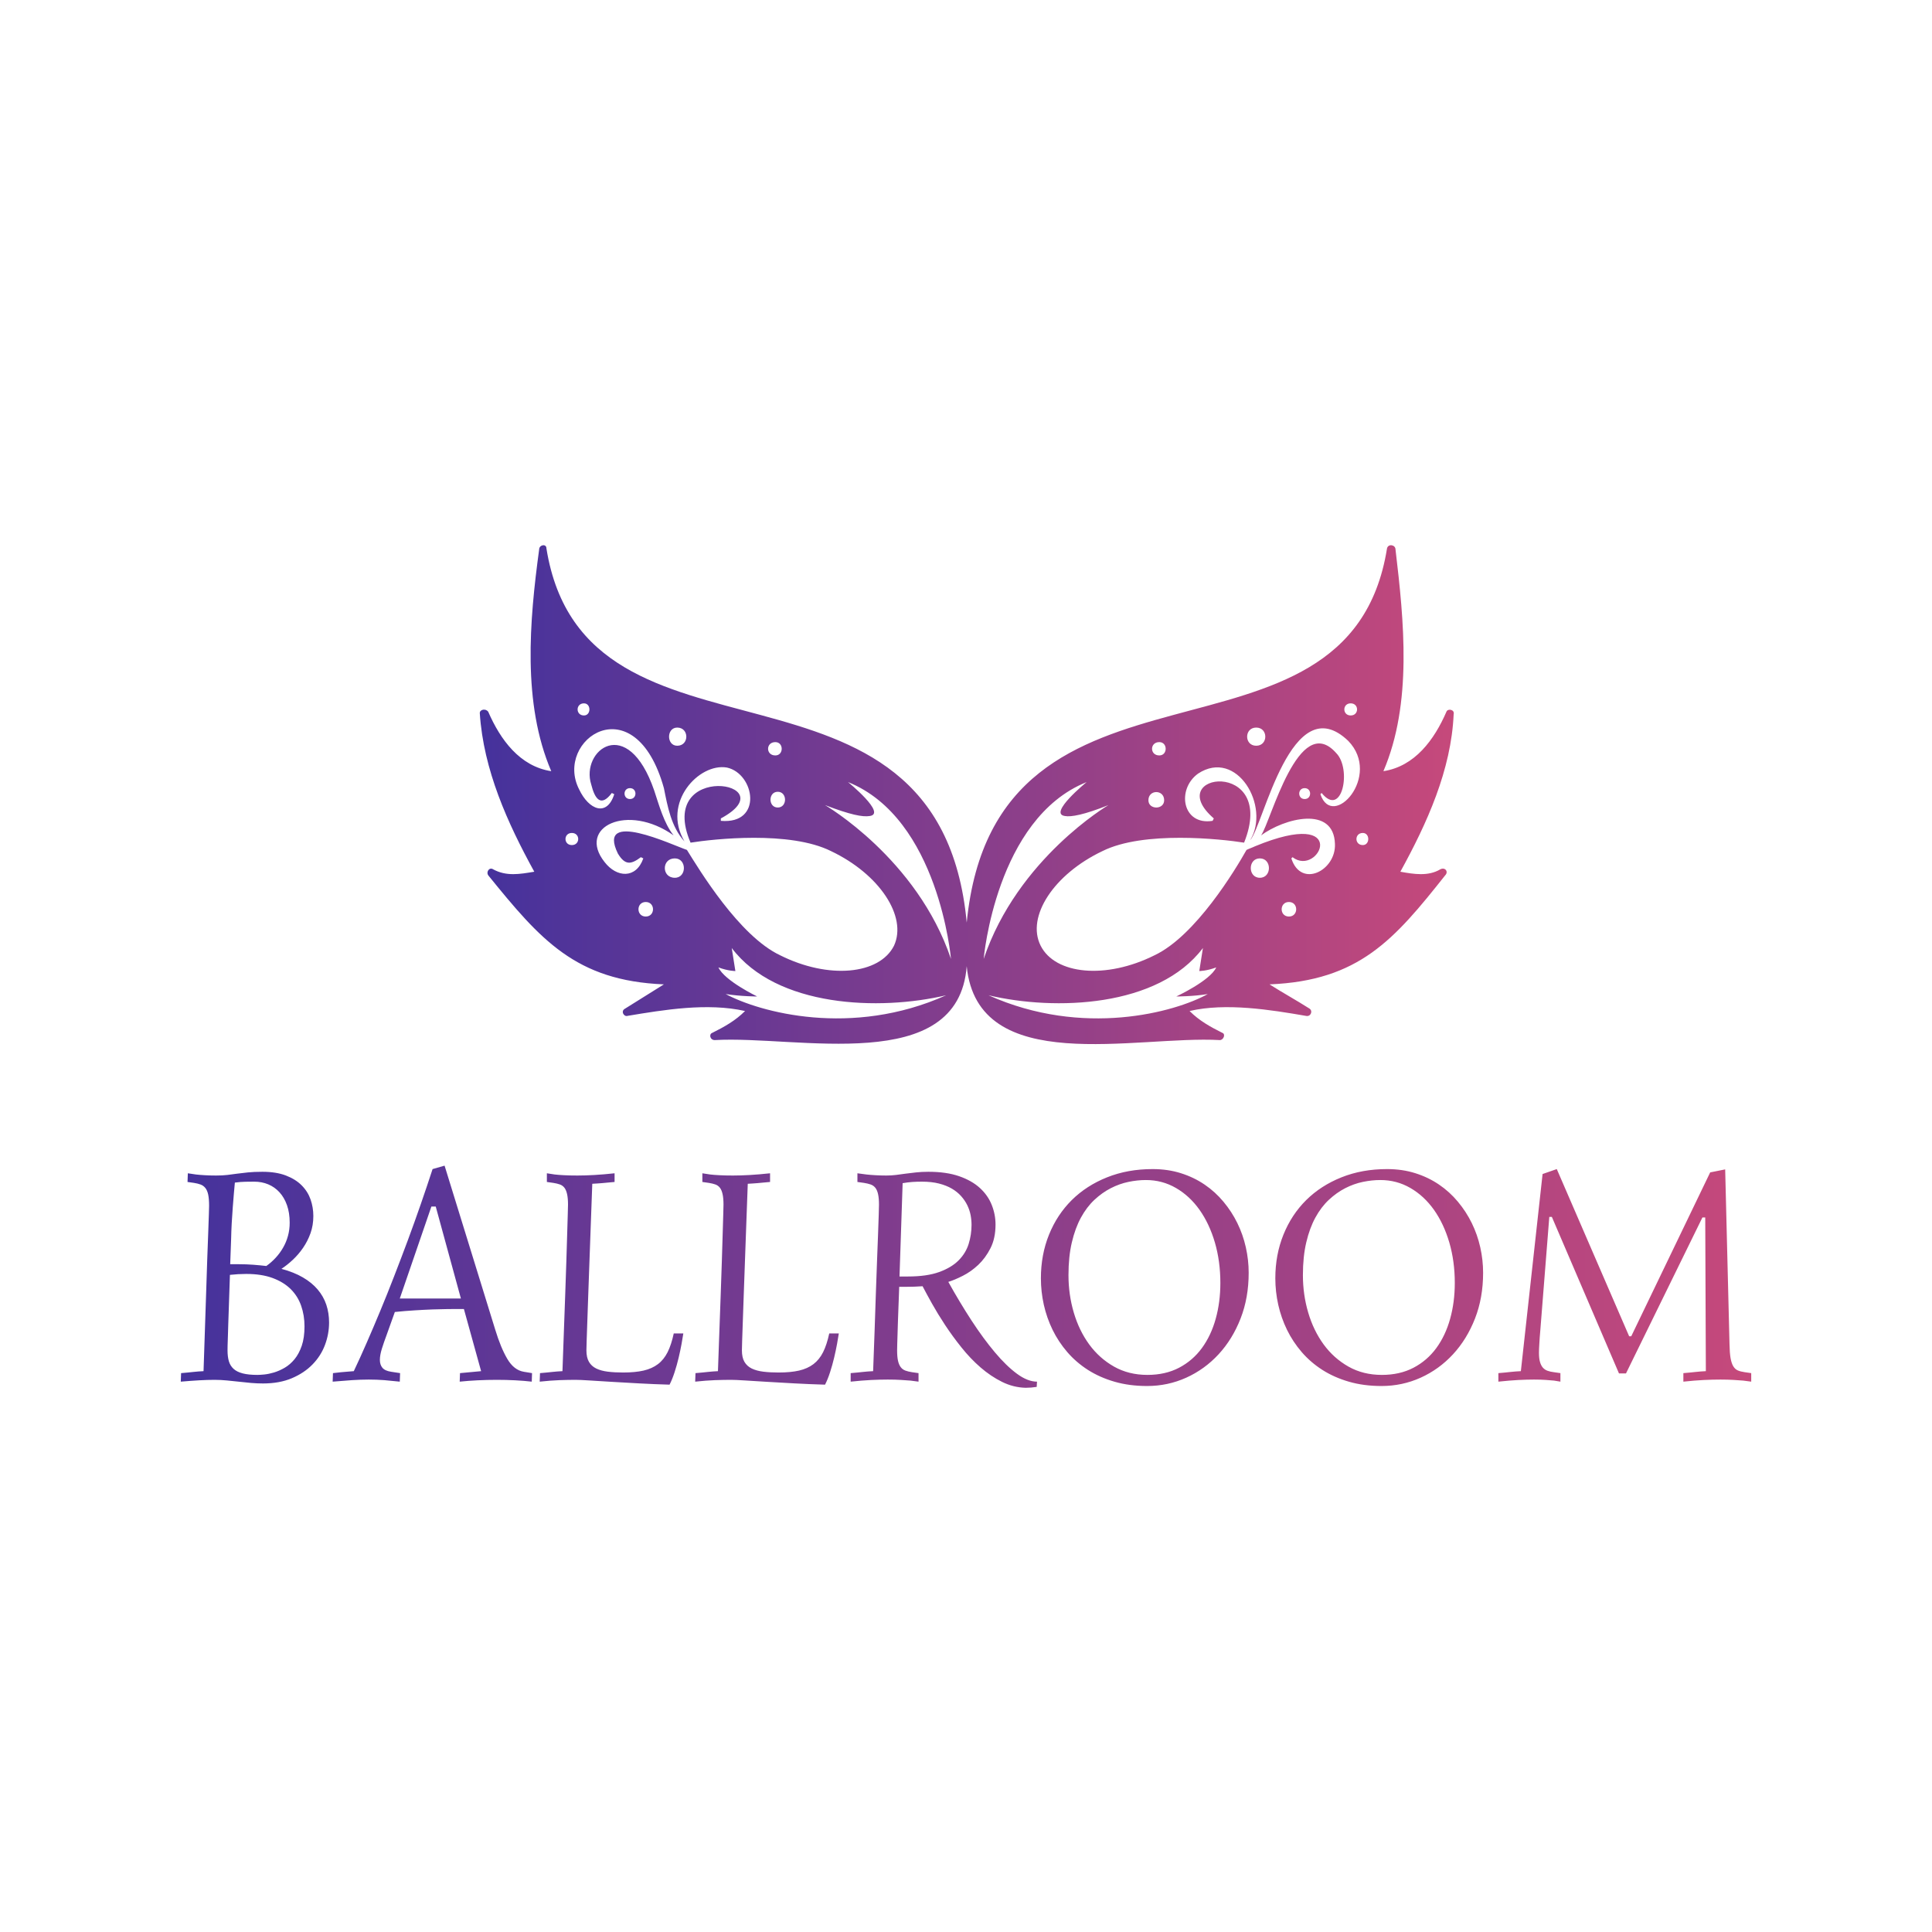 <svg xmlns="http://www.w3.org/2000/svg" width="512" height="512" viewBox="0 0 512 512" style="overflow: visible;" data-svgdocument="" id="_EoRZEoob7T3OqVCLDHCeT" class="fl-svgdocument" x="0" y="0"><defs id="_SD5wNixw_MtXfKJjKHLtq" transform="matrix(0.739, 0, 0, 0.739, -52.524, 182.367)" data-uid="o_f7beh321i_5"><linearGradient id="o_f7beh321i_3" x1="0%" y1="50%" x2="100%" y2="50%" data-uid="o_f7beh321i_6"><stop offset="0%" stop-color="rgb(69, 50, 156)" stop-opacity="1" data-uid="o_f7beh321i_7"></stop><stop offset="100%" stop-color="rgb(198, 73, 123)" stop-opacity="1" data-uid="o_f7beh321i_8"></stop></linearGradient></defs><path id="_qYdKUpxrUtZ1qapMNakHZ" d="M814 486c-10 6 -22 4 -33 2 22 -40 42 -84 44 -130 1 -4 -5 -5 -6 -2 -10 23 -26 45 -52 49 24 -56 17 -124 10 -183 0 -4 -6 -5 -7 -1 -32 200 -323 64 -347 309 -23 -245 -315 -109 -347 -309 0 -4 -6 -3 -6 1 -8 59 -14 127 10 183 -26 -4 -42 -26 -52 -49 -2 -3 -7 -2 -7 1 3 47 23 91 45 131 -12 2 -23 4 -34 -2 -3 -2 -6 2 -4 5 43 53 72 87 145 90 -11 7 -21 13 -32 20 -4 2 -1 7 2 6 30 -5 66 -11 97 -4 -8 8 -17 13 -27 18 -3 1 -2 6 2 6 68 -4 201 30 208 -61 9 92 140 57 209 61 3 0 5 -5 2 -6 -10 -5 -19 -10 -27 -18 30 -7 67 -1 96 4 4 1 6 -4 3 -6 -11 -7 -22 -13 -33 -20 74 -3 103 -37 145 -90 3 -3 0 -7 -4 -5zm-547 -51c-8 0 -8 -13 0 -13 8 0 8 13 0 13zm-2 -54c7 0 7 11 0 11 -8 0 -8 -11 0 -11zm-81 -12c10 0 10 15 0 15 -9 0 -9 -15 0 -15zm-77 -20c6 0 6 10 0 10 -7 0 -7 -10 0 -10zm-10 117c-7 0 -7 -10 0 -10 7 0 7 10 0 10zm61 59c-8 0 -8 -12 0 -12 8 0 8 12 0 12zm24 -32c-11 0 -11 -16 0 -16 10 0 10 16 0 16zm10 -23c-12 -4 -75 -34 -57 3 6 10 11 9 19 3l2 1c-6 17 -22 16 -32 3 -23 -29 19 -49 57 -22 -8 -10 -12 -25 -16 -37 -22 -64 -61 -33 -52 -5 3 12 8 19 17 7l2 1c-6 19 -21 13 -29 -4 -21 -41 46 -87 70 -1 3 15 6 32 17 44 -19 -32 12 -65 35 -61 23 5 30 47 -5 44l0 -2c56 -30 -54 -48 -25 20 19 -3 82 -10 116 7 40 19 63 54 52 78 -12 24 -54 28 -94 8 -34 -16 -67 -71 -77 -87zm-47 -51c6 0 6 9 0 9 -6 0 -6 -9 0 -9zm79 170c13 2 26 2 26 2 0 0 -27 -13 -32 -24 8 3 14 3 14 3l-3 -19c37 49 122 52 177 39 -78 35 -154 14 -182 -1zm82 -156c21 8 31 10 37 9 14 -2 -18 -28 -18 -28 75 30 85 146 85 146 -28 -83 -104 -127 -104 -127zm434 -84c7 0 7 10 0 10 -7 0 -7 -10 0 -10zm-78 20c10 0 10 15 0 15 -10 0 -10 -15 0 -15zm-80 12c7 0 7 11 0 11 -8 0 -8 -11 0 -11zm4 48c0 8 -13 8 -13 0 0 -9 13 -9 13 0zm-149 131c0 0 10 -116 85 -146 0 0 -32 26 -18 28 5 1 16 -1 36 -9 0 0 -75 44 -103 127zm159 31c0 0 14 0 26 -2 -27 15 -103 36 -181 1 55 13 140 10 177 -39l-3 19c0 0 6 0 14 -3 -5 11 -33 24 -33 24zm69 -98c-10 0 -10 -16 0 -16 10 0 10 16 0 16zm24 32c-8 0 -8 -12 0 -12 8 0 8 12 0 12zm26 -101l1 -1c17 21 25 -20 12 -33 -31 -35 -54 57 -62 68 19 -14 60 -25 61 7 1 22 -28 37 -36 12l1 -1c22 17 49 -42 -31 -9 -2 1 -5 2 -7 3 -9 16 -42 71 -76 87 -40 20 -82 16 -94 -8 -12 -24 11 -59 51 -78 34 -17 98 -10 117 -7 28 -70 -69 -58 -25 -20l-1 2c-25 4 -30 -26 -12 -39 32 -21 60 27 43 55 11 -12 34 -127 81 -82 28 29 -13 74 -23 44zm-13 4c-6 0 -6 -9 0 -9 6 0 6 9 0 9zm48 38c-7 0 -7 -10 0 -10 6 0 6 10 0 10z" stroke="none" fill="url(#o_f7beh321i_3)" transform="matrix(0.321, 0, 0, 0.321, 120.409, 74.367)" stroke-width="1" data-uid="o_f7beh321i_9"></path><path text="BALLROOM" text-anchor="middle" font-size="100" letter-spacing="0" side="left" offset="0.5" dx="0" dy="0" space="preserve" href="#" font-family="Simonetta" font-scale="contain" transform="matrix(0.813, 0, 0, 0.813, 256.121, 366.152)" x="0" y="0" fill="url(#o_f7beh321i_3)" data-fl-textpath="" id="_c5Vo0MLUYD10x12GJRA4X" data-uid="o_f7beh321i_10" d="M-212.894-54L-212.894-54Q-212.894-50.98 -213.814-48.39Q-214.744-45.8 -216.234-43.63Q-217.724-41.46 -219.584-39.72Q-221.434-37.99 -223.294-36.77L-223.294-36.77Q-219.234-35.69 -216.304-33.98Q-213.374-32.28 -211.474-30.03Q-209.574-27.78 -208.664-25.07Q-207.764-22.36 -207.764-19.29L-207.764-19.29Q-207.764-15.53 -209.104-11.96Q-210.444-8.4 -213.154-5.62Q-215.864-2.83 -219.894-1.12Q-223.924 0.59 -229.294 0.59L-229.294 0.59Q-231.254 0.59 -233.204 0.42Q-235.154 0.24 -237.104 0.02Q-239.064-0.2 -241.064-0.39Q-243.064-0.59 -245.064-0.59L-245.064-0.59Q-247.414-0.59 -250.074-0.44Q-252.734-0.29 -256.104 0L-256.104 0L-256.004-2.78Q-254.734-2.88 -253.764-2.98Q-252.784-3.08 -251.954-3.17Q-251.124-3.27 -250.344-3.32Q-249.564-3.37 -248.684-3.42L-248.684-3.42Q-248.194-18.21 -247.804-29.93L-247.804-29.93Q-247.654-34.91 -247.484-39.75Q-247.314-44.58 -247.164-48.39Q-247.024-52.2 -246.944-54.64Q-246.874-57.08 -246.874-57.32L-246.874-57.32Q-246.874-59.57 -247.164-60.96Q-247.464-62.35 -248.094-63.13Q-248.734-63.92 -249.654-64.26Q-250.584-64.6 -251.804-64.79L-251.804-64.79L-253.904-65.09L-253.804-67.92Q-252.634-67.72 -251.174-67.53L-251.174-67.53Q-249.904-67.38 -248.244-67.29Q-246.584-67.19 -244.584-67.19L-244.584-67.19Q-242.484-67.19 -240.894-67.38Q-239.304-67.58 -237.694-67.8Q-236.084-68.02 -234.184-68.21Q-232.274-68.41 -229.494-68.41L-229.494-68.41Q-225.004-68.41 -221.824-67.19Q-218.654-65.97 -216.674-63.96Q-214.694-61.96 -213.794-59.38Q-212.894-56.79 -212.894-54ZM-240.084-34.81L-240.084-34.81Q-240.284-28.37 -240.474-23.19L-240.474-23.19Q-240.574-21 -240.624-18.8Q-240.674-16.6 -240.744-14.82Q-240.824-13.04 -240.844-11.79Q-240.864-10.55 -240.864-10.21L-240.864-10.21Q-240.864-8.15 -240.434-6.67Q-239.994-5.18 -238.894-4.17Q-237.794-3.17 -235.914-2.69Q-234.034-2.2 -231.104-2.2L-231.104-2.2Q-230.324-2.2 -228.854-2.34Q-227.394-2.49 -225.684-3Q-223.974-3.52 -222.214-4.54Q-220.454-5.57 -219.014-7.32Q-217.574-9.08 -216.674-11.69Q-215.774-14.31 -215.774-18.02L-215.774-18.02Q-215.774-21.63 -216.874-24.76Q-217.964-27.88 -220.284-30.18Q-222.604-32.47 -226.194-33.79Q-229.784-35.11 -234.764-35.11L-234.764-35.11Q-237.404-35.11 -240.084-34.81ZM-239.994-38.28L-237.204-38.28Q-234.714-38.28 -232.494-38.11Q-230.274-37.94 -228.224-37.7L-228.224-37.7Q-226.564-38.87 -225.174-40.38Q-223.774-41.89 -222.754-43.68Q-221.724-45.46 -221.164-47.51Q-220.604-49.56 -220.604-51.81L-220.604-51.81Q-220.604-55.03 -221.484-57.52Q-222.364-60.01 -223.924-61.72Q-225.484-63.43 -227.584-64.31Q-229.684-65.19 -232.174-65.19L-232.174-65.19Q-233.594-65.19 -235.054-65.16Q-236.524-65.14 -238.474-64.89L-238.474-64.89Q-238.624-63.48 -238.794-61.35Q-238.964-59.23 -239.164-56.74Q-239.354-54.25 -239.504-51.59Q-239.644-48.93 -239.694-46.48L-239.694-46.48L-239.994-38.28ZM-172.996-57.08L-174.416-57.08L-184.716-27.1L-164.796-27.1L-172.996-57.08ZM-174.026-69.29L-170.116-70.41L-153.616-16.99Q-151.806-11.04 -149.656-7.4Q-147.506-3.76 -144.286-3.22L-144.286-3.22L-141.606-2.78L-141.696 0Q-144.186-0.29 -147.096-0.44Q-149.996-0.59 -153.026-0.59L-153.026-0.59Q-156.246-0.59 -159.326-0.44Q-162.406-0.29 -165.186 0L-165.186 0L-165.086-2.78L-158.206-3.42L-163.816-23.68L-165.726-23.68Q-167.036-23.68 -169.186-23.66Q-171.336-23.63 -174.046-23.54Q-176.756-23.44 -179.886-23.24Q-183.006-23.05 -186.326-22.71L-186.326-22.71L-189.016-15.19Q-189.896-12.84 -190.556-10.74Q-191.206-8.64 -191.206-7.08L-191.206-7.08Q-191.206-5.52 -190.376-4.52Q-189.546-3.52 -187.496-3.22L-187.496-3.22L-184.616-2.78L-184.716 0Q-187.356-0.29 -189.766-0.49Q-192.186-0.68 -194.826-0.68L-194.826-0.68Q-197.456-0.68 -200.296-0.49Q-203.126-0.29-206.596 0L-206.596 0L-206.496-2.78Q-205.076-2.93 -203.806-3.08L-203.806-3.08Q-202.686-3.17 -201.566-3.27Q-200.436-3.37 -199.706-3.42L-199.706-3.42Q-197.706-7.62 -195.536-12.6Q-193.356-17.58 -191.086-23.05Q-188.816-28.52 -186.546-34.38Q-184.276-40.23 -182.076-46.14Q-179.886-52.05 -177.856-57.91Q-175.826-63.77 -174.026-69.29L-174.026-69.29ZM-131.69-3.42L-131.69-3.42Q-131.45-9.91 -131.23-16.26Q-131.01-22.61 -130.79-28.42Q-130.57-34.23 -130.42-39.26Q-130.27-44.29 -130.15-48.14Q-130.03-52 -129.96-54.49Q-129.88-56.98 -129.88-57.71L-129.88-57.71Q-129.88-59.81 -130.18-61.13Q-130.47-62.45 -131.05-63.21Q-131.64-63.96 -132.54-64.28Q-133.45-64.6 -134.67-64.79L-134.67-64.79L-136.77-65.09L-136.77-67.92Q-135.69-67.72 -134.23-67.53L-134.23-67.53Q-132.96-67.38 -131.13-67.29Q-129.3-67.19 -126.81-67.19L-126.81-67.19Q-124.32-67.19 -121.31-67.36Q-118.31-67.53 -114.7-67.92L-114.7-67.92L-114.7-65.09Q-115.97-64.99 -116.92-64.89Q-117.87-64.79 -118.7-64.72Q-119.53-64.65 -120.31-64.6Q-121.09-64.55 -121.97-64.5L-121.97-64.5Q-122.22-58.01 -122.44-51.64Q-122.66-45.26 -122.88-39.48Q-123.1-33.69 -123.27-28.64Q-123.44-23.58 -123.58-19.73Q-123.73-15.87 -123.8-13.38Q-123.88-10.89 -123.88-10.21L-123.88-10.21Q-123.88-7.86 -123.05-6.45Q-122.22-5.03 -120.65-4.27Q-119.09-3.52 -116.89-3.25Q-114.7-2.98 -111.91-2.98L-111.91-2.98Q-108.01-2.98 -105.25-3.61Q-102.49-4.25 -100.56-5.71Q-98.63-7.18 -97.41-9.62Q-96.19-12.06 -95.41-15.72L-95.41-15.72L-92.29-15.72Q-92.48-14.4 -92.87-12.28Q-93.26-10.16 -93.82-7.79Q-94.38-5.42 -95.14-3.08Q-95.9-0.73 -96.78 0.98L-96.78 0.98Q-101.95 0.83 -106.84 0.56Q-111.72 0.29 -115.8 0.05Q-119.87-0.2 -122.9-0.39Q-125.93-0.59 -127.39-0.59L-127.39-0.59Q-129.88-0.59 -132.67-0.49Q-135.45-0.39 -139.11 0L-139.11 0L-139.01-2.78Q-137.74-2.88 -136.77-2.98Q-135.79-3.08 -134.96-3.17Q-134.13-3.27 -133.35-3.32Q-132.57-3.37 -131.69-3.42ZM-81.006-3.42L-81.006-3.42Q-80.766-9.91 -80.546-16.26Q-80.326-22.61 -80.106-28.42Q-79.886-34.23 -79.736-39.26Q-79.586-44.29 -79.466-48.14Q-79.346-52 -79.276-54.49Q-79.196-56.98 -79.196-57.71L-79.196-57.71Q-79.196-59.81 -79.496-61.13Q-79.786-62.45 -80.366-63.21Q-80.956-63.96 -81.856-64.28Q-82.766-64.6 -83.986-64.79L-83.986-64.79L-86.086-65.09L-86.086-67.92Q-85.006-67.72 -83.546-67.53L-83.546-67.53Q-82.276-67.38 -80.446-67.29Q-78.616-67.19 -76.126-67.19L-76.126-67.19Q-73.636-67.19 -70.626-67.36Q-67.626-67.53 -64.016-67.92L-64.016-67.92L-64.016-65.09Q-65.286-64.99 -66.236-64.89Q-67.186-64.79 -68.016-64.72Q-68.846-64.65 -69.626-64.6Q-70.406-64.55 -71.286-64.5L-71.286-64.5Q-71.536-58.01 -71.756-51.64Q-71.976-45.26 -72.196-39.48Q-72.416-33.69 -72.586-28.64Q-72.756-23.58 -72.896-19.73Q-73.046-15.87 -73.116-13.38Q-73.196-10.89 -73.196-10.21L-73.196-10.21Q-73.196-7.86 -72.366-6.45Q-71.536-5.03 -69.966-4.27Q-68.406-3.52 -66.206-3.25Q-64.016-2.98 -61.226-2.98L-61.226-2.98Q-57.326-2.98 -54.566-3.61Q-51.806-4.25 -49.876-5.71Q-47.946-7.18 -46.726-9.62Q-45.506-12.06 -44.726-15.72L-44.726-15.72L-41.606-15.72Q-41.796-14.4 -42.186-12.28Q-42.576-10.16 -43.136-7.79Q-43.696-5.42 -44.456-3.08Q-45.216-0.73 -46.096 0.98L-46.096 0.98Q-51.266 0.83 -56.156 0.56Q-61.036 0.29 -65.116 0.05Q-69.186-0.2 -72.216-0.39Q-75.246-0.59 -76.706-0.59L-76.706-0.59Q-79.196-0.59 -81.986-0.49Q-84.766-0.39 -88.426 0L-88.426 0L-88.326-2.78Q-87.056-2.88 -86.086-2.98Q-85.106-3.08 -84.276-3.17Q-83.446-3.27 -82.666-3.32Q-81.886-3.37 -81.006-3.42ZM-37.743 0L-37.743-2.78Q-36.473-2.88 -35.503-2.98Q-34.523-3.08 -33.693-3.17Q-32.863-3.27 -32.083-3.32Q-31.303-3.37 -30.423-3.42L-30.423-3.42Q-30.173-9.91 -29.953-16.26Q-29.733-22.61 -29.543-28.42Q-29.343-34.23 -29.153-39.26Q-28.953-44.29 -28.813-48.14Q-28.663-52 -28.593-54.49Q-28.513-56.98 -28.513-57.71L-28.513-57.71Q-28.513-59.81 -28.813-61.13Q-29.103-62.45 -29.713-63.21Q-30.323-63.96 -31.253-64.28Q-32.183-64.6 -33.403-64.79L-33.403-64.79L-35.543-65.09L-35.543-67.92Q-34.183-67.72 -32.613-67.53L-32.613-67.53Q-31.303-67.38 -29.613-67.29Q-27.933-67.19 -26.123-67.19L-26.123-67.19Q-24.463-67.19 -22.953-67.38Q-21.433-67.58 -19.823-67.8Q-18.213-68.02 -16.403-68.21Q-14.603-68.41 -12.403-68.41L-12.403-68.41Q-6.543-68.41 -2.393-66.97Q 1.757-65.53  4.397-63.11Q 7.027-60.69  8.247-57.59Q 9.477-54.49  9.477-51.22L 9.477-51.22Q 9.477-46.73  7.837-43.51Q 6.197-40.28  3.837-38.06Q 1.467-35.84 -1.193-34.5Q-3.853-33.15 -5.913-32.52L-5.913-32.52Q-2.193-25.83  1.657-19.92Q 5.517-14.01  9.257-9.57Q 12.987-5.13  16.477-2.56Q 19.967 0  22.997 0L 22.997 0L 22.897 1.71Q 21.047 2  19.287 2L 19.287 2Q 15.287 1.9  11.597 0.07Q 7.907-1.76  4.587-4.64Q 1.267-7.52 -1.633-11.16Q-4.543-14.79 -6.963-18.46Q-9.373-22.12 -11.233-25.44Q-13.083-28.76 -14.303-31.1L-14.303-31.1Q-15.573-31.01 -16.973-30.96Q-18.363-30.91 -19.923-30.91L-19.923-30.91L-21.923-30.91Q-21.973-29.44 -22.043-27.51Q-22.123-25.59 -22.193-23.54Q-22.263-21.48 -22.343-19.38Q-22.413-17.29 -22.463-15.48Q-22.513-13.67 -22.563-12.28Q-22.603-10.89 -22.603-10.21L-22.603-10.21Q-22.603-8.11 -22.313-6.81Q-22.023-5.52 -21.433-4.74Q-20.853-3.96 -19.923-3.61Q-18.993-3.27 -17.723-3.08L-17.723-3.08L-15.623-2.78L-15.623 0Q-16.703-0.15 -18.213-0.34L-18.213-0.34Q-19.483-0.44 -21.343-0.56Q-23.193-0.68 -25.633-0.68L-25.633-0.68Q-28.123-0.68 -31.103-0.54Q-34.083-0.39 -37.743 0L-37.743 0ZM-20.803-64.7L-21.823-34.28L-19.043-34.28Q-12.943-34.28 -8.933-35.72Q-4.933-37.16 -2.593-39.5Q-0.243-41.85  0.707-44.87Q 1.657-47.9  1.657-51.12L 1.657-51.12Q 1.657-52.69  1.347-54.32Q 1.027-55.96  0.267-57.52Q-0.493-59.08 -1.733-60.47Q-2.983-61.87 -4.763-62.92Q-6.543-63.96 -8.963-64.58Q-11.373-65.19 -14.503-65.19L-14.503-65.19Q-16.263-65.19 -17.673-65.09Q-19.093-64.99 -20.803-64.7L-20.803-64.7ZM 33.255-34.72L 33.255-34.72Q 33.255-28.37  34.985-22.51Q 36.715-16.65  40.015-12.13Q 43.315-7.62  48.095-4.91Q 52.885-2.2  58.985-2.2L 58.985-2.2Q 64.845-2.2  69.315-4.54Q 73.775-6.88  76.755-10.96Q 79.735-15.04  81.245-20.48Q 82.765-25.93  82.765-32.18L 82.765-32.18Q 82.765-39.21  80.985-45.34Q 79.195-51.46  75.975-56.01Q 72.755-60.55  68.285-63.13Q 63.815-65.72  58.495-65.72L 58.495-65.72Q 55.715-65.72  52.785-65.11Q 49.855-64.5  47.045-63.06Q 44.235-61.62  41.725-59.28Q 39.205-56.93  37.325-53.49Q 35.445-50.05  34.355-45.41Q 33.255-40.77  33.255-34.72ZM 24.265-33.69L 24.265-33.69Q 24.265-41.36  26.905-47.9Q 29.545-54.44  34.325-59.18Q 39.115-63.92  45.825-66.6Q 52.535-69.29  60.695-69.29L 60.695-69.29Q 65.675-69.29  69.925-67.94Q 74.165-66.6  77.635-64.23Q 81.105-61.87  83.785-58.64Q 86.475-55.42  88.305-51.68Q 90.135-47.95  91.065-43.8Q 91.995-39.65  91.995-35.5L 91.995-35.5Q 91.995-27.34  89.355-20.58Q 86.715-13.82  82.175-8.91Q 77.635-4  71.635-1.29Q 65.625 1.42  58.885 1.42L 58.885 1.42Q 53.075 1.42  48.265 0.02Q 43.455-1.37  39.595-3.83Q 35.745-6.3  32.865-9.64Q 29.985-12.99  28.075-16.89Q 26.175-20.8  25.215-25.07Q 24.265-29.35  24.265-33.69ZM 109.671-34.72L 109.671-34.72Q 109.671-28.37  111.401-22.51Q 113.131-16.65  116.431-12.13Q 119.731-7.62  124.511-4.91Q 129.301-2.2  135.401-2.2L 135.401-2.2Q 141.261-2.2  145.731-4.54Q 150.191-6.88  153.171-10.96Q 156.151-15.04  157.661-20.48Q 159.181-25.93  159.181-32.18L 159.181-32.18Q 159.181-39.21  157.401-45.34Q 155.611-51.46  152.391-56.01Q 149.171-60.55  144.701-63.13Q 140.231-65.72  134.911-65.72L 134.911-65.72Q 132.131-65.72  129.201-65.11Q 126.271-64.5  123.461-63.06Q 120.651-61.62  118.141-59.28Q 115.621-56.93  113.741-53.49Q 111.861-50.05  110.771-45.41Q 109.671-40.77  109.671-34.72ZM 100.681-33.69L 100.681-33.69Q 100.681-41.36  103.321-47.9Q 105.961-54.44  110.741-59.18Q 115.531-63.92  122.241-66.6Q 128.951-69.29  137.111-69.29L 137.111-69.29Q 142.091-69.29  146.341-67.94Q 150.581-66.6  154.051-64.23Q 157.521-61.87  160.201-58.64Q 162.891-55.42  164.721-51.68Q 166.551-47.95  167.481-43.8Q 168.411-39.65  168.411-35.5L 168.411-35.5Q 168.411-27.34  165.771-20.58Q 163.131-13.82  158.591-8.91Q 154.051-4  148.051-1.29Q 142.041 1.42  135.301 1.42L 135.301 1.42Q 129.491 1.42  124.681 0.02Q 119.871-1.37  116.011-3.83Q 112.161-6.3  109.281-9.64Q 106.401-12.99  104.491-16.89Q 102.591-20.8  101.631-25.07Q 100.681-29.35  100.681-33.69ZM 247.317-69.19L 248.727-12.3Q 248.777-9.42  249.067-7.71Q 249.367-6.01  249.947-5.03Q 250.537-4.05  251.437-3.66Q 252.347-3.27  253.707-3.08L 253.707-3.08L 255.807-2.78L 255.807 0Q 254.737-0.15  253.227-0.34L 253.227-0.34Q 251.957-0.44  250.097-0.56Q 248.237-0.68  245.797-0.68L 245.797-0.68Q 243.307-0.68  240.327-0.54Q 237.357-0.39  233.687 0L 233.687 0L 233.687-2.78Q 234.957-2.88  235.937-2.98Q 236.917-3.08  237.747-3.17Q 238.577-3.27  239.357-3.32Q 240.137-3.37  241.017-3.42L 241.017-3.42L 240.817-53.52L 239.897-53.52L 214.987-2.69L 212.697-2.69L 190.817-53.71L 189.987-53.71L 187.007-16.11Q 186.917-15.38  186.867-14.43Q 186.817-13.48  186.747-12.52Q 186.667-11.57  186.647-10.74Q 186.617-9.91  186.617-9.42L 186.617-9.42Q 186.617-7.52  186.967-6.37Q 187.307-5.22  187.917-4.54Q 188.527-3.86  189.427-3.54Q 190.327-3.22  191.507-3.08L 191.507-3.08L 193.607-2.78L 193.607 0Q 192.817-0.15  191.557-0.34L 191.557-0.34Q 190.477-0.44  188.867-0.56Q 187.257-0.68  185.007-0.68L 185.007-0.68Q 182.767-0.68  179.907-0.54Q 177.047-0.39  173.387 0L 173.387 0L 173.387-2.78Q 174.657-2.88  175.637-2.98Q 176.607-3.08  177.437-3.17Q 178.267-3.27  179.057-3.32Q 179.837-3.37  180.717-3.42L 180.717-3.42L 187.797-67.68L 192.427-69.29L 216.017-14.79L 216.697-14.79L 242.427-68.21L 247.317-69.19Z"></path></svg>
